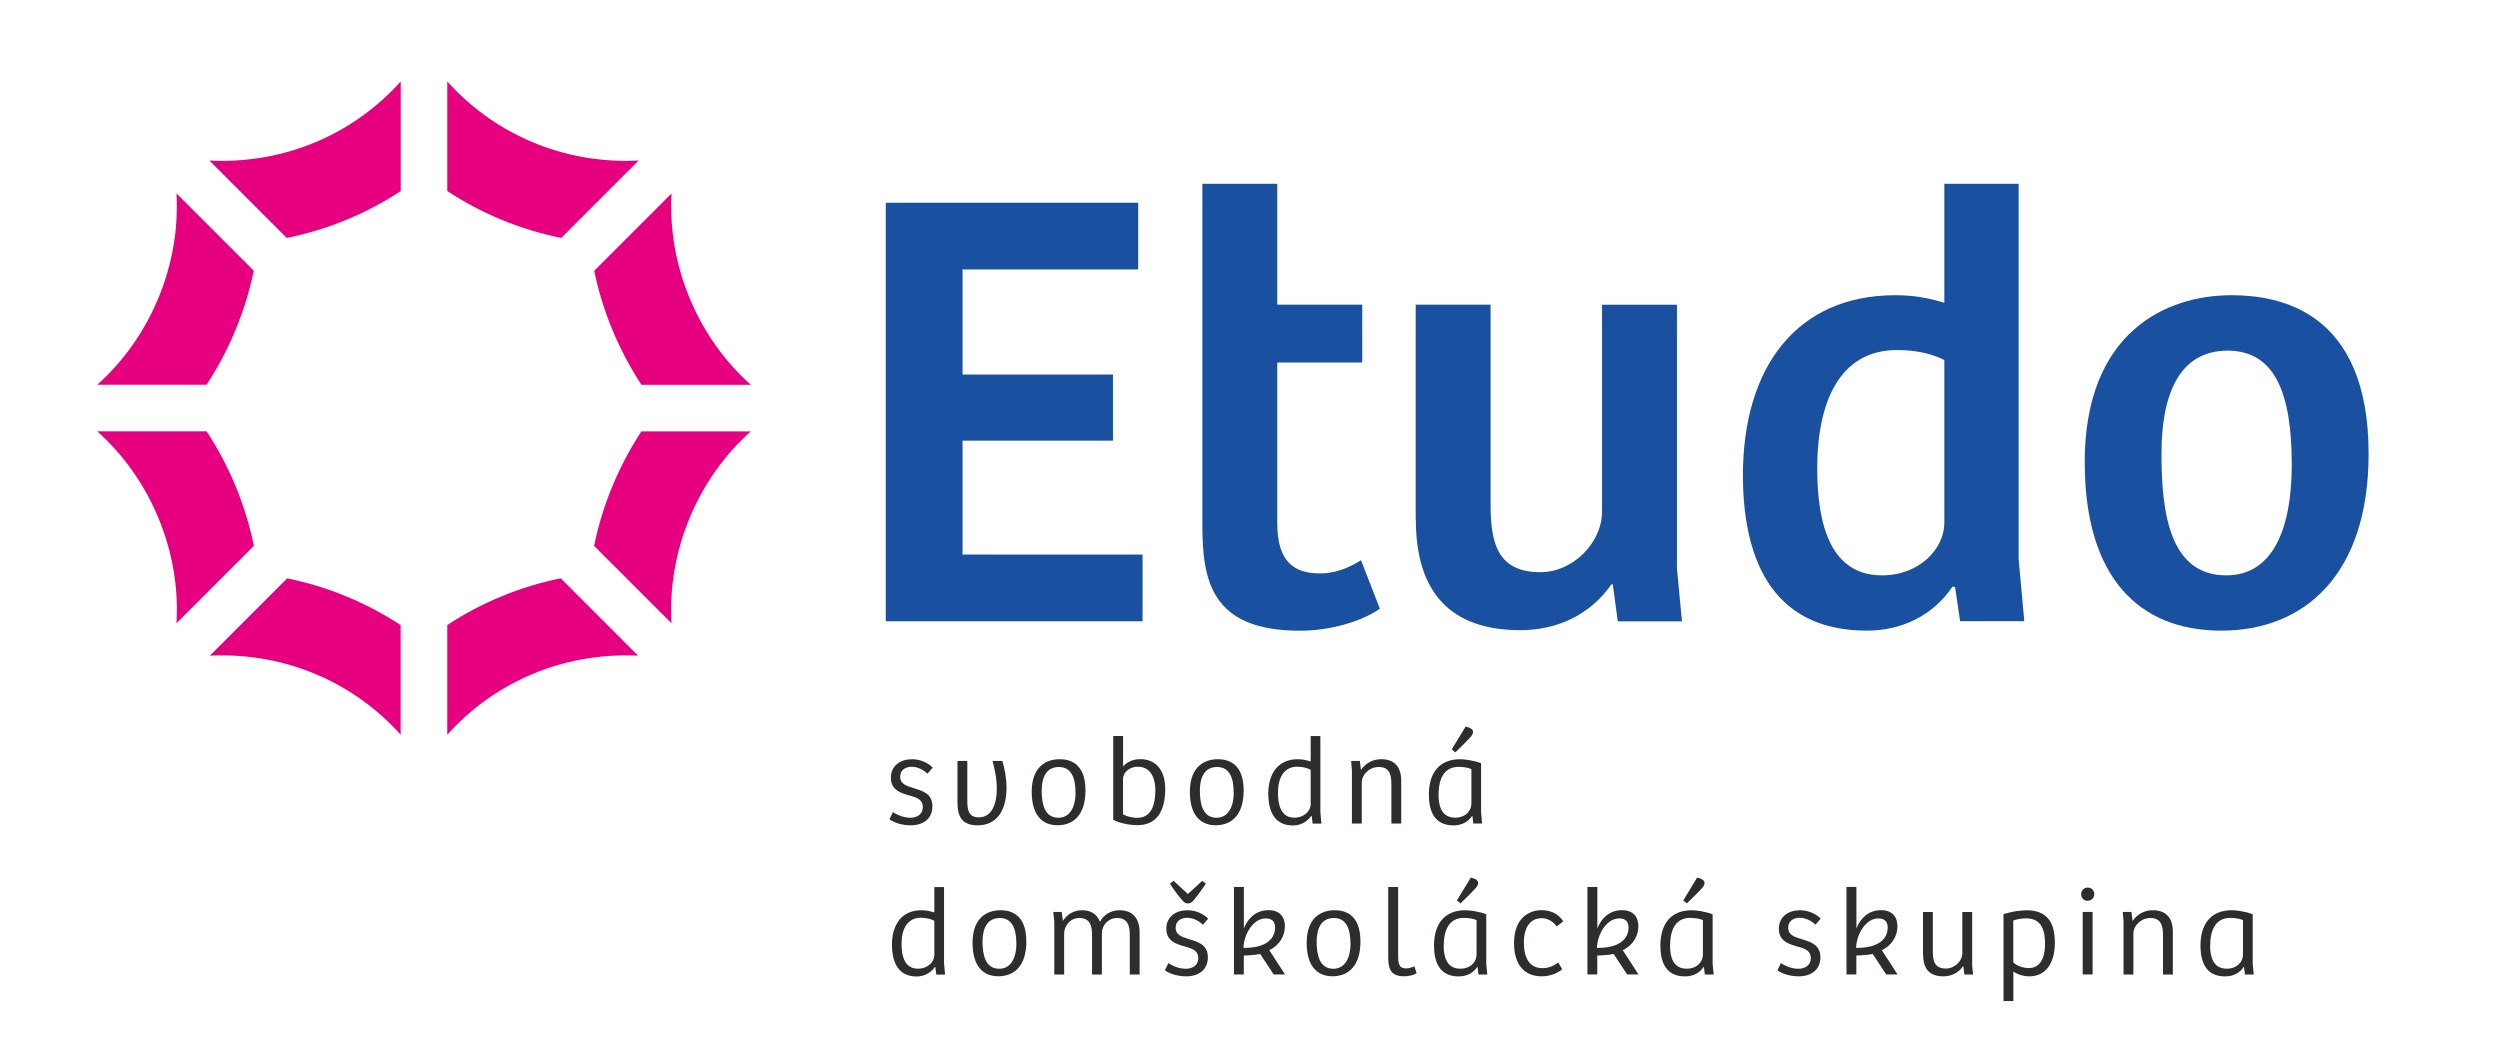 <?xml version="1.0" encoding="UTF-8"?>
<svg id="Ebene_1" xmlns="http://www.w3.org/2000/svg" version="1.1" viewBox="0 0 363.04 154.21">
  <!-- Generator: Adobe Illustrator 29.8.3, SVG Export Plug-In . SVG Version: 2.1.1 Build 3)  -->
  <defs>
    <style>
      .st0 {
        fill: #e6007f;
      }

      .st1 {
        fill: #2e2d2c;
      }

      .st2 {
        fill: #1951a0;
      }
    </style>
  </defs>
  <g>
    <path class="st0" d="M64.95,90.78v15.91c6.47-7.23,15.78-11.52,25.94-11.52.59,0,1.18.01,1.76.04l-11.23-11.23c-5.87,1.19-11.51,3.51-16.48,6.79Z"/>
    <path class="st0" d="M97.51,28.1l-11.22,11.22c.6,2.92,1.49,5.81,2.65,8.6,1.16,2.79,2.57,5.46,4.21,7.96h15.87c-3.82-3.43-6.85-7.69-8.88-12.59-2.03-4.9-2.9-10.06-2.63-15.18Z"/>
    <path class="st0" d="M86.27,79.27l11.24,11.24c-.29-5.15.58-10.34,2.62-15.27,2.03-4.9,5.06-9.17,8.88-12.59h-15.87c-1.64,2.49-3.05,5.16-4.21,7.96-1.17,2.81-2.06,5.72-2.66,8.67Z"/>
    <path class="st0" d="M30.48,95.21c.59-.03,1.17-.04,1.76-.04,10.16,0,19.48,4.3,25.94,11.52v-15.91c-4.97-3.28-10.61-5.6-16.48-6.79l-11.23,11.23Z"/>
    <path class="st0" d="M30,62.64h-15.87c3.82,3.43,6.85,7.69,8.88,12.59,2.04,4.93,2.92,10.12,2.62,15.27l11.24-11.24c-.61-2.95-1.5-5.86-2.66-8.67-1.16-2.79-2.57-5.46-4.21-7.96Z"/>
    <path class="st0" d="M90.9,23.36c-10.16,0-19.48-4.3-25.95-11.53v15.91c4.99,3.29,10.65,5.62,16.55,6.81l11.24-11.24c-.61.03-1.23.05-1.84.05Z"/>
    <path class="st0" d="M58.19,27.74v-15.91c-6.47,7.23-15.78,11.53-25.95,11.53-.62,0-1.23-.02-1.84-.05l11.24,11.24c5.89-1.19,11.56-3.51,16.55-6.81Z"/>
    <path class="st0" d="M25.63,28.1c.28,5.12-.6,10.28-2.63,15.18-2.03,4.9-5.06,9.17-8.88,12.59h15.87c1.64-2.49,3.05-5.16,4.21-7.96,1.16-2.79,2.05-5.68,2.65-8.6l-11.22-11.22Z"/>
  </g>
  <g>
    <g>
      <path class="st2" d="M165.28,29.44v9.69h-25.5v15.26h21.84v9.6h-21.84v16.54h26.14v9.69h-37.29V29.44h36.65Z"/>
      <path class="st2" d="M174.6,76.14V26.69h10.88v17.55h12.34v8.41h-12.34v23.31c0,5.67,2.47,7.31,6.22,7.31,2.47,0,4.48-1.01,5.94-1.92l2.74,7.04c-2.74,1.92-7.31,3.2-11.61,3.2-12.98,0-14.17-7.4-14.17-15.45Z"/>
      <path class="st2" d="M205.58,75.41v-31.17h10.88v29.16c0,5.58,1.1,9.69,7.22,9.69,4.84,0,8.96-4.39,8.96-8.77v-30.07h10.88v38.3l.73,7.68h-9.32l-.73-5.39h-.18c-3.2,4.57-8.04,6.67-13.25,6.67-10.05,0-15.17-5.39-15.17-16.09Z"/>
      <path class="st2" d="M253.1,69.01c0-15.63,7.77-26.14,22.12-26.14,2.92,0,5.03.46,7.13,1.1v-17.28h10.79v54.47l.82,9.05h-9.32l-.73-4.94-.37-.09c-2.83,4.21-7.4,6.4-12.43,6.4-14.26,0-18.01-11.15-18.01-22.58ZM282.35,75.96v-23.67c-1.55-.82-3.93-1.46-6.85-1.46-8.59,0-11.61,7.95-11.61,17.18,0,8.32,2.01,15.54,9.41,15.54,5.58,0,9.05-4.02,9.05-7.59Z"/>
      <path class="st2" d="M302.73,67.18c0-19.01,11.88-24.31,21.3-24.31,6.76,0,19.93,2.1,19.93,23.03,0,17.55-9.32,25.68-21.39,25.68s-19.83-7.86-19.83-24.4ZM332.8,67.46c0-10.24-2.38-16.54-9.32-16.54s-9.6,6.21-9.6,14.99,1.28,17.64,9.41,17.64c6.67,0,9.51-6.58,9.51-16.09Z"/>
    </g>
    <g>
      <path class="st1" d="M129.17,118.97l.49-1.04c.53.35,1.48.82,2.54.82.95,0,1.81-.49,1.81-1.55s-.84-1.39-1.88-1.66c-1.32-.38-2.76-.79-2.76-2.6s1.46-2.69,3.05-2.69c1.3,0,2.39.57,3.03,1.22l-.77.88c-.6-.57-1.39-1-2.3-1-.8,0-1.66.38-1.66,1.46,0,1.01.86,1.3,1.92,1.63,1.32.4,2.76.8,2.76,2.63s-1.32,2.78-3.18,2.78c-1.48,0-2.67-.55-3.05-.88Z"/>
      <path class="st1" d="M139.04,116.66v-6.16h1.43v5.65c0,1.33.07,2.54,1.68,2.54,1.96,0,2.6-2.12,2.6-4.11,0-1.66-.33-2.96-.62-4.08h1.43c.33,1.12.6,2.45.6,3.88,0,3.24-1.35,5.47-4.19,5.47-1.94,0-2.92-.93-2.92-3.18Z"/>
      <path class="st1" d="M149.82,114.98c0-3.78,2.25-4.73,4.06-4.73,1.26,0,3.75.4,3.75,4.53,0,3.56-1.75,5.06-4.06,5.06s-3.75-1.57-3.75-4.86ZM156.18,115.09c0-2.19-.64-3.71-2.41-3.71s-2.5,1.44-2.5,3.42c0,1.81.35,3.95,2.43,3.95,1.72,0,2.49-1.66,2.49-3.66Z"/>
      <path class="st1" d="M161.66,119.04v-12.16h1.43v4.42c.6-.69,1.5-1.06,2.5-1.06,2.27,0,3.62,1.63,3.62,4.31,0,3.58-1.48,5.28-4.06,5.28-1.21,0-2.76-.35-3.49-.8ZM167.78,114.78c0-1.39-.44-3.44-2.56-3.44-1.13,0-2.14.77-2.14,1.81v5.1c.42.26,1.22.51,2.08.51,1.33,0,2.61-.82,2.61-3.99Z"/>
      <path class="st1" d="M172.79,114.98c0-3.78,2.25-4.73,4.06-4.73,1.26,0,3.75.4,3.75,4.53,0,3.56-1.75,5.06-4.06,5.06s-3.75-1.57-3.75-4.86ZM179.15,115.09c0-2.19-.64-3.71-2.41-3.71s-2.5,1.44-2.5,3.42c0,1.81.35,3.95,2.43,3.95,1.72,0,2.49-1.66,2.49-3.66Z"/>
      <path class="st1" d="M184.17,115.31c0-3.07,1.5-5.06,4.28-5.06.73,0,1.3.15,1.88.33v-3.69h1.41v11.06l.15,1.65h-1.28l-.13-1.1-.05-.02c-.73,1.01-1.74,1.39-2.69,1.39-2.67,0-3.56-2.12-3.56-4.55ZM190.33,116.79v-5.01c-.42-.22-1.1-.44-1.94-.44-1.99,0-2.81,1.65-2.81,3.8,0,1.88.51,3.6,2.38,3.6,1.48,0,2.38-1.04,2.38-1.96Z"/>
      <path class="st1" d="M196.23,110.5h1.24l.16,1.32c.69-1.02,1.75-1.57,2.94-1.57,1.88,0,2.91,1.06,2.91,3.14v6.2h-1.43v-5.76c0-1.35-.29-2.45-1.83-2.45-1.41,0-2.47,1.15-2.47,2.25v5.96h-1.43v-7.71l-.11-1.37Z"/>
      <path class="st1" d="M207.49,115.44c0-3.24,1.54-5.19,4.57-5.19.57,0,1.85.15,3.02.58v7.17l.15,1.59h-1.28l-.13-1.08-.05-.02c-.49.73-1.33,1.37-2.71,1.37-2.71,0-3.56-2.01-3.56-4.42ZM213.67,116.7v-5.01c-.33-.17-1.06-.33-1.83-.33-2.19,0-2.94,1.79-2.94,4.13,0,1.57.48,3.25,2.39,3.25,1.55,0,2.38-1.02,2.38-2.05ZM212.83,105.51c.49.11,1.08.31,1.08.8,0,.22-.16.49-.4.77-.44.49-1.22,1.26-2.18,2.18l-.51-.44,2.01-3.31Z"/>
      <path class="st1" d="M129.52,137.24c0-3.07,1.5-5.06,4.28-5.06.73,0,1.3.15,1.88.33v-3.69h1.41v11.06l.15,1.65h-1.28l-.13-1.1-.05-.02c-.73,1.01-1.74,1.39-2.69,1.39-2.67,0-3.56-2.12-3.56-4.55ZM135.68,138.72v-5.01c-.42-.22-1.1-.44-1.94-.44-1.99,0-2.82,1.65-2.82,3.8,0,1.88.51,3.6,2.38,3.6,1.48,0,2.38-1.04,2.38-1.96Z"/>
      <path class="st1" d="M141.23,136.91c0-3.78,2.25-4.73,4.06-4.73,1.26,0,3.75.4,3.75,4.53,0,3.56-1.75,5.06-4.06,5.06s-3.75-1.57-3.75-4.86ZM147.59,137.02c0-2.19-.64-3.71-2.41-3.71s-2.5,1.44-2.5,3.42c0,1.81.35,3.95,2.43,3.95,1.72,0,2.49-1.66,2.49-3.66Z"/>
      <path class="st1" d="M152.96,132.43h1.21l.18,1.3c.64-1.01,1.66-1.55,2.78-1.55,1.22,0,2.12.49,2.61,1.68.58-1.12,1.68-1.68,2.83-1.68,1.88,0,2.92,1.13,2.92,3.22v6.12h-1.43v-5.74c0-1.3-.27-2.47-1.86-2.47-1.26,0-2.19,1.06-2.19,2.18v6.03h-1.43v-5.72c0-1.17-.16-2.49-1.86-2.49-1.3,0-2.19,1.12-2.19,2.27v5.94h-1.43v-7.71l-.15-1.37Z"/>
      <path class="st1" d="M169.17,140.9l.49-1.04c.53.35,1.48.82,2.54.82.95,0,1.81-.49,1.81-1.55s-.84-1.39-1.88-1.66c-1.32-.38-2.76-.79-2.76-2.6s1.46-2.69,3.05-2.69c1.3,0,2.39.57,3.03,1.22l-.77.88c-.6-.57-1.39-1-2.3-1-.8,0-1.66.38-1.66,1.46,0,1.01.86,1.3,1.92,1.63,1.32.4,2.76.8,2.76,2.63s-1.32,2.78-3.18,2.78c-1.48,0-2.67-.55-3.05-.88ZM171.66,130.71c-.44-.51-1.06-1.28-1.77-2.39l.53-.42,2.08,1.92,2.07-1.9.55.4c-.75,1.1-1.35,1.9-1.75,2.38-.26.31-.49.49-.86.49s-.57-.13-.84-.48Z"/>
      <path class="st1" d="M180.63,128.81v5.96h.02c.49-1.21,1.57-2.6,3.56-2.6,1.66,0,2.38,1.02,2.38,2.34,0,1.24-.64,2.69-2.27,3.47l2.29,3.53h-1.65l-1.96-2.98c-.53.13-1.66.22-2.38.22v2.76h-1.43v-12.71h1.43ZM185.16,134.7c0-.82-.38-1.33-1.37-1.33-1.77,0-3.14,2.21-3.22,4.28,3.38.04,4.59-1.41,4.59-2.94Z"/>
      <path class="st1" d="M189.75,136.91c0-3.78,2.25-4.73,4.06-4.73,1.26,0,3.75.4,3.75,4.53,0,3.56-1.75,5.06-4.06,5.06s-3.75-1.57-3.75-4.86ZM196.11,137.02c0-2.19-.64-3.71-2.41-3.71s-2.5,1.44-2.5,3.42c0,1.81.35,3.95,2.43,3.95,1.72,0,2.49-1.66,2.49-3.66Z"/>
      <path class="st1" d="M201.59,138.83v-10.02h1.44v9.94c0,1.41.26,1.88,1.15,1.88.42,0,.86-.15,1.21-.31l.33,1.01c-.38.26-1.11.44-1.86.44-2.14,0-2.27-1.41-2.27-2.94Z"/>
      <path class="st1" d="M208.24,137.37c0-3.24,1.54-5.19,4.57-5.19.57,0,1.85.15,3.02.58v7.17l.15,1.59h-1.28l-.13-1.08-.05-.02c-.49.73-1.33,1.37-2.71,1.37-2.71,0-3.56-2.01-3.56-4.42ZM214.42,138.63v-5.01c-.33-.17-1.06-.33-1.83-.33-2.19,0-2.94,1.79-2.94,4.13,0,1.57.48,3.25,2.39,3.25,1.55,0,2.38-1.02,2.38-2.05ZM213.58,127.44c.49.11,1.08.31,1.08.8,0,.22-.16.49-.4.77-.44.49-1.22,1.26-2.18,2.18l-.51-.44,2.01-3.31Z"/>
      <path class="st1" d="M219.86,136.96c0-3.71,2.25-4.79,3.99-4.79,1.06,0,2.32.33,3.16,1.61l-.95.75c-.64-.82-1.35-1.19-2.19-1.19-1.48,0-2.58,1.1-2.58,3.56,0,2.14.77,3.69,2.72,3.69.75,0,1.52-.24,2.25-.82l.6.97c-.58.53-1.68,1.04-2.96,1.04-2.63,0-4.04-1.79-4.04-4.83Z"/>
      <path class="st1" d="M231.96,128.81v5.96h.02c.49-1.21,1.57-2.6,3.56-2.6,1.66,0,2.38,1.02,2.38,2.34,0,1.24-.64,2.69-2.27,3.47l2.29,3.53h-1.65l-1.96-2.98c-.53.13-1.66.22-2.38.22v2.76h-1.43v-12.71h1.43ZM236.49,134.7c0-.82-.38-1.33-1.37-1.33-1.77,0-3.14,2.21-3.22,4.28,3.38.04,4.59-1.41,4.59-2.94Z"/>
      <path class="st1" d="M241.11,137.37c0-3.24,1.54-5.19,4.57-5.19.57,0,1.85.15,3.02.58v7.17l.15,1.59h-1.28l-.13-1.08-.05-.02c-.49.73-1.33,1.37-2.71,1.37-2.71,0-3.56-2.01-3.56-4.42ZM247.29,138.63v-5.01c-.33-.17-1.06-.33-1.83-.33-2.19,0-2.94,1.79-2.94,4.13,0,1.57.48,3.25,2.39,3.25,1.55,0,2.38-1.02,2.38-2.05ZM246.45,127.44c.49.11,1.08.31,1.08.8,0,.22-.16.49-.4.77-.44.49-1.22,1.26-2.18,2.18l-.51-.44,2.01-3.31Z"/>
      <path class="st1" d="M258.12,140.9l.49-1.04c.53.35,1.48.82,2.54.82.95,0,1.81-.49,1.81-1.55s-.84-1.39-1.88-1.66c-1.32-.38-2.76-.79-2.76-2.6s1.46-2.69,3.05-2.69c1.3,0,2.39.57,3.03,1.22l-.77.88c-.6-.57-1.39-1-2.3-1-.8,0-1.66.38-1.66,1.46,0,1.01.86,1.3,1.92,1.63,1.32.4,2.76.8,2.76,2.63s-1.32,2.78-3.18,2.78c-1.48,0-2.67-.55-3.05-.88Z"/>
      <path class="st1" d="M269.58,128.81v5.96h.02c.49-1.21,1.57-2.6,3.56-2.6,1.66,0,2.38,1.02,2.38,2.34,0,1.24-.64,2.69-2.27,3.47l2.29,3.53h-1.65l-1.96-2.98c-.53.13-1.66.22-2.38.22v2.76h-1.43v-12.71h1.43ZM274.12,134.7c0-.82-.38-1.33-1.37-1.33-1.77,0-3.14,2.21-3.22,4.28,3.38.04,4.59-1.41,4.59-2.94Z"/>
      <path class="st1" d="M279.25,138.65v-6.21h1.43v5.81c0,1.35.29,2.4,1.9,2.4,1.26,0,2.38-1.12,2.38-2.18v-6.03h1.43v7.75l.13,1.33h-1.26l-.16-1.24h-.02c-.68,1.04-1.77,1.5-2.87,1.5-1.96,0-2.94-1.02-2.94-3.13Z"/>
      <path class="st1" d="M294.25,132.18c2.89,0,4.15,1.61,4.15,4.7s-1.41,4.9-3.69,4.9c-.91,0-1.75-.29-2.34-.69v4.28h-1.43v-12.63c1.26-.37,2.39-.55,3.31-.55ZM296.97,137.07c0-1.96-.48-3.71-2.76-3.71-.62,0-1.33.13-1.85.31v6.09c.49.49,1.46.82,2.25.82,1.33,0,2.36-.97,2.36-3.51Z"/>
      <path class="st1" d="M302.22,129.84c0-.53.4-.95.95-.95s.95.4.95.95-.42.97-.97.97-.93-.4-.93-.97ZM303.88,132.43v9.08h-1.44v-9.08h1.44Z"/>
      <path class="st1" d="M308.28,132.43h1.24l.16,1.32c.69-1.02,1.75-1.57,2.94-1.57,1.88,0,2.91,1.06,2.91,3.14v6.2h-1.43v-5.76c0-1.35-.29-2.45-1.83-2.45-1.41,0-2.47,1.15-2.47,2.25v5.96h-1.43v-7.71l-.11-1.37Z"/>
      <path class="st1" d="M319.54,137.37c0-3.24,1.54-5.19,4.57-5.19.57,0,1.85.15,3.02.58v7.17l.15,1.59h-1.28l-.13-1.08-.05-.02c-.49.73-1.33,1.37-2.71,1.37-2.71,0-3.56-2.01-3.56-4.42ZM325.72,138.63v-5.01c-.33-.17-1.06-.33-1.83-.33-2.19,0-2.94,1.79-2.94,4.13,0,1.57.48,3.25,2.39,3.25,1.55,0,2.38-1.02,2.38-2.05Z"/>
    </g>
  </g>
</svg>
